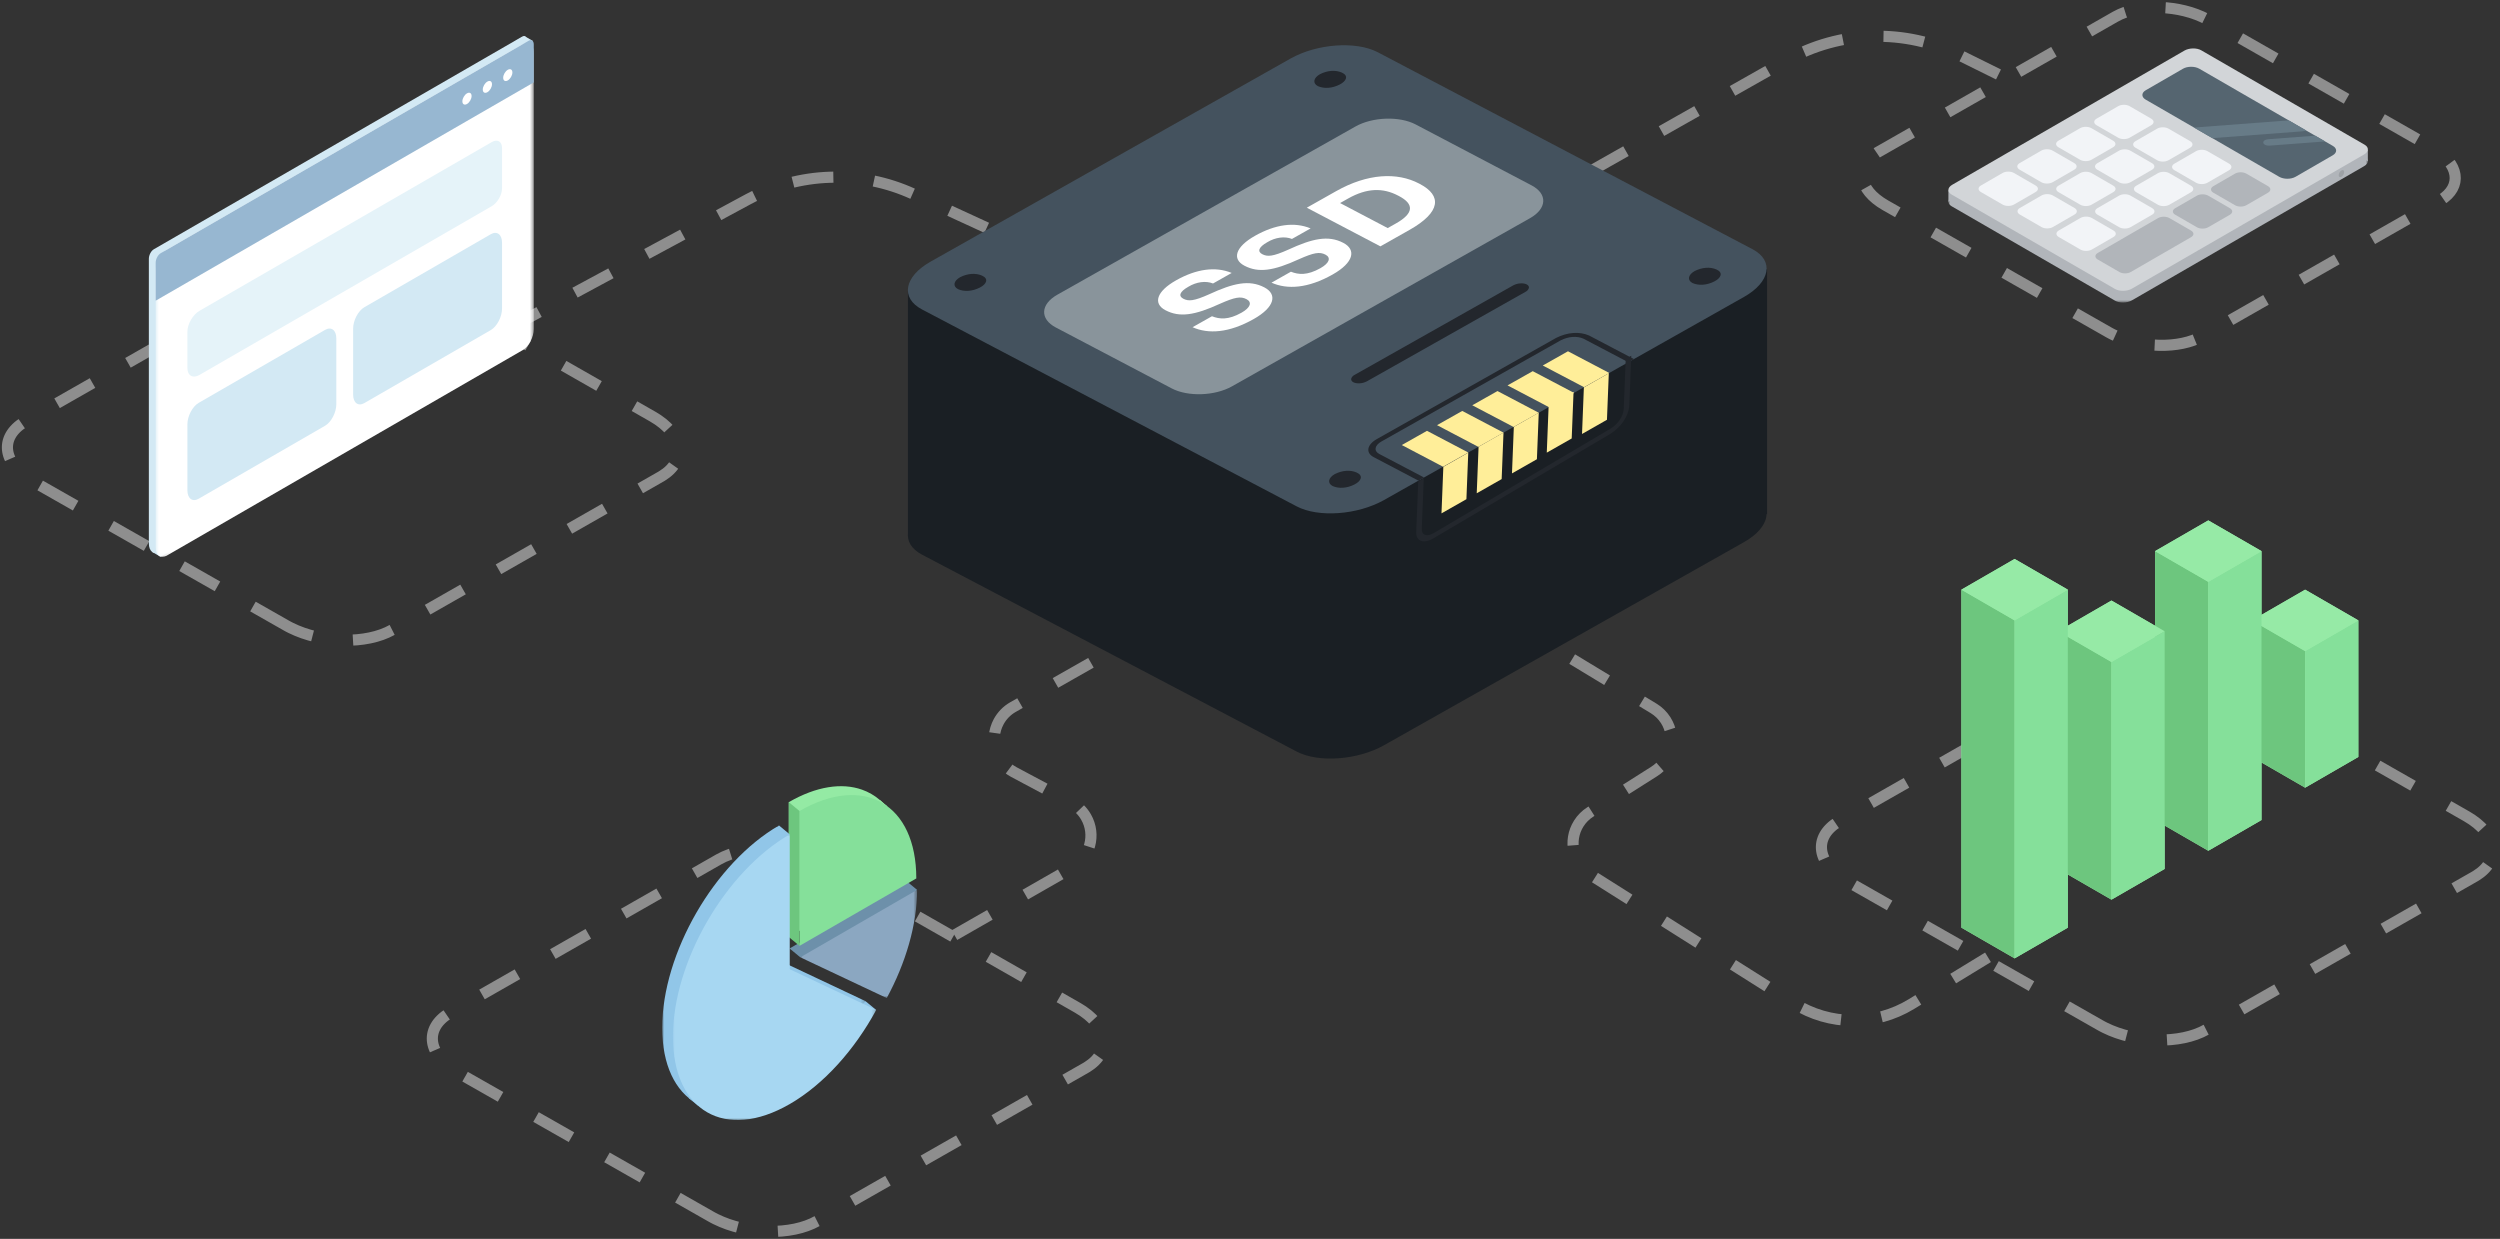 <?xml version="1.0" encoding="UTF-8"?>
<svg xmlns="http://www.w3.org/2000/svg" xmlns:xlink="http://www.w3.org/1999/xlink" width="674px" height="334px" viewBox="0 0 674 334" version="1.1">
  <rect x="0" y="0" width="674" height="334" fill="#333333" stroke="none"/>
  <title>illustration-hero-hosting-ssd</title>
  <defs>
    <polygon id="path-1" points="0 0.829 113.088 0.829 113.088 66.18 0 66.18"></polygon>
    <polygon id="path-3" points="0.633 0.285 102.568 0.285 102.568 138.891 0.633 138.891"></polygon>
    <polygon id="path-5" points="0 0 31.489 0 31.489 29.171 0 29.171"></polygon>
    <polygon id="path-7" points="0 0 54.798 0 54.798 77.02 0 77.02"></polygon>
    <polygon id="path-9" points="0 0 54.798 0 54.798 77.02 0 77.02"></polygon>
  </defs>
  <g id="Hosting" stroke="none" stroke-width="1" fill="none" fill-rule="evenodd">
    <g id="Hosting-SSD" transform="translate(-633, -178)">
      <g id="illustration-hero-hosting-ssd" transform="translate(635, 180)">
        <path d="M567.02,87.875 L566.503,87.591 L506.275,53.324 C498.939,49.125 498.028,42.839 504.124,39.119 L504.457,38.923 L568.321,2.494 C574.658,-1.114 585.711,-0.755 593.088,3.23 L593.596,3.514 L653.751,37.83 C661.087,42.029 661.974,48.315 655.97,51.988 L655.642,52.183 L591.779,88.611 C585.592,92.133 575.024,91.875 567.56,88.154 L567.02,87.875 Z" id="Path-Copy-22" stroke="#8E8E8E" stroke-width="3" stroke-dasharray="11"></path>
        <path d="M536.794,18.075 L526.481,12.968 C511.631,5.615 494.103,6.096 479.679,14.253 L412.808,52.071 L412.808,52.071" id="Path-7" stroke="#8E8E8E" stroke-width="3" stroke-dasharray="11"></path>
        <path d="M75.762,166.954 L75.177,166.633 L6.994,127.839 C-1.311,123.085 -2.343,115.97 4.559,111.759 L4.936,111.536 L77.235,70.296 C84.409,66.212 96.921,66.618 105.272,71.129 L105.848,71.45 L173.948,110.299 C182.253,115.053 183.257,122.168 176.461,126.327 L176.089,126.547 L103.79,167.787 C96.787,171.774 84.823,171.482 76.374,167.269 L75.762,166.954 Z" id="Path-Copy-19" stroke="#8E8E8E" stroke-width="3" stroke-dasharray="11"></path>
        <path d="M190.32,326.343 L189.735,326.022 L121.552,287.229 C113.247,282.475 112.216,275.359 119.117,271.148 L119.495,270.925 L191.793,229.685 C198.967,225.601 211.48,226.007 219.831,230.518 L220.407,230.84 L288.506,269.688 C296.811,274.442 297.816,281.558 291.019,285.717 L290.647,285.937 L218.349,327.177 C211.345,331.163 199.382,330.871 190.932,326.659 L190.32,326.343 Z" id="Path-Copy-21" stroke="#8E8E8E" stroke-width="3" stroke-dasharray="11"></path>
        <path d="M255.326,250.108 L287.094,231.924 C291.887,229.18 293.548,223.07 290.805,218.277 C289.87,216.645 288.495,215.309 286.835,214.423 L271.332,206.147 C266.46,203.546 264.619,197.488 267.22,192.616 C268.11,190.948 269.455,189.567 271.098,188.633 L302.789,170.611 L302.789,170.611" id="Path-9" stroke="#8E8E8E" stroke-width="3" stroke-dasharray="11"></path>
        <path d="M133.658,87.344 L199.643,51.752 C213.473,44.292 230.006,43.768 244.282,50.337 L310.213,80.677 L310.213,80.677" id="Path-6" stroke="#8E8E8E" stroke-width="3" stroke-dasharray="11"></path>
        <g id="Group-47" transform="translate(523.288, 10.2)">
          <polygon id="Fill-1" fill="#B1B5BA" points="0.003 42.21 2.735 40.632 0.003 39.054"></polygon>
          <polygon id="Fill-2" fill="#B1B5BA" points="110.351 29.704 113.082 31.282 113.082 28.126"></polygon>
          <g id="Group-46" transform="translate(0, 0.607)">
            <g id="Group-5" transform="translate(0, 2.578)">
              <mask id="mask-2" fill="white">
                <use xlink:href="#path-1"></use>
              </mask>
              <g id="Clip-4"></g>
              <path d="M112.217,26.787 L68.168,1.332 C66.951,0.629 64.913,0.668 63.616,1.417 L1.018,37.591 C-0.28,38.342 -0.346,39.519 0.871,40.222 L44.92,65.677 C46.136,66.38 48.175,66.342 49.472,65.591 L112.07,29.418 C113.367,28.668 113.434,27.491 112.217,26.787" id="Fill-3" fill="#B1B5BA" mask="url(#mask-2)"></path>
            </g>
            <path d="M49.472,65.014 C48.174,65.765 46.136,65.803 44.92,65.1 L0.871,39.645 C-0.345,38.942 -0.279,37.764 1.019,37.014 L63.616,0.84 C64.913,0.091 66.951,0.052 68.168,0.755 L112.216,26.21 C113.433,26.913 113.367,28.091 112.069,28.84 L49.472,65.014 Z" id="Fill-6" fill="#D2D5D8"></path>
            <path d="M103.623,26.512 L101.563,25.322 L98.88,23.771 L96.473,22.381 L91.744,19.647 L67.648,5.723 C66.432,5.02 64.459,5.02 63.243,5.723 L53.209,11.521 C51.992,12.224 51.993,13.364 53.209,14.067 L66.31,21.637 L71.15,24.434 L89.185,34.856 C90.401,35.559 92.373,35.559 93.59,34.856 L103.623,29.058 C104.84,28.355 104.84,27.215 103.623,26.512" id="Fill-8" fill="#556570"></path>
            <path d="M96.473,22.381 L91.745,19.647 L67.058,21.516 C66.794,21.537 66.544,21.579 66.31,21.637 L71.15,24.434 L95.403,22.598 C95.794,22.568 96.156,22.491 96.473,22.381" id="Fill-10" fill="#677B87"></path>
            <path d="M84.898,25.706 C85.006,26.183 85.761,26.518 86.584,26.455 L101.563,25.321 L98.88,23.772 L86.193,24.732 C85.37,24.794 84.79,25.23 84.898,25.706" id="Fill-12" fill="#677B87"></path>
            <path d="M17.665,42.344 C16.821,42.832 15.452,42.832 14.607,42.344 L8.768,38.97 C7.924,38.482 7.923,37.69 8.767,37.203 L14.607,33.828 C15.452,33.34 16.821,33.34 17.665,33.828 L23.504,37.203 C24.348,37.691 24.348,38.482 23.504,38.97 L17.665,42.344 Z" id="Fill-14" fill="#F2F4F7"></path>
            <path d="M28.101,36.314 C27.257,36.801 25.888,36.801 25.043,36.314 L19.204,32.939 C18.36,32.451 18.36,31.659 19.204,31.172 L25.043,27.798 C25.887,27.31 27.257,27.31 28.101,27.798 L33.94,31.172 C34.785,31.659 34.785,32.451 33.941,32.939 L28.101,36.314 Z" id="Fill-16" fill="#F2F4F7"></path>
            <path d="M38.563,30.267 C37.719,30.756 36.35,30.756 35.505,30.267 L29.666,26.893 C28.822,26.405 28.822,25.614 29.666,25.126 L35.505,21.752 C36.35,21.263 37.719,21.263 38.563,21.752 L44.403,25.126 C45.247,25.614 45.247,26.405 44.403,26.893 L38.563,30.267 Z" id="Fill-18" fill="#F2F4F7"></path>
            <path d="M48.843,24.327 C47.999,24.815 46.629,24.815 45.785,24.327 L39.946,20.953 C39.102,20.464 39.102,19.674 39.946,19.186 L45.785,15.811 C46.63,15.323 47.999,15.323 48.843,15.811 L54.681,19.186 C55.526,19.674 55.526,20.464 54.682,20.953 L48.843,24.327 Z" id="Fill-20" fill="#F2F4F7"></path>
            <path d="M28.159,48.409 C27.315,48.896 25.946,48.896 25.102,48.409 L19.262,45.035 C18.419,44.546 18.419,43.755 19.262,43.267 L25.102,39.893 C25.946,39.405 27.315,39.405 28.159,39.893 L33.998,43.267 C34.842,43.755 34.842,44.546 33.998,45.035 L28.159,48.409 Z" id="Fill-22" fill="#F2F4F7"></path>
            <path d="M38.595,42.378 C37.751,42.866 36.382,42.866 35.538,42.378 L29.698,39.003 C28.854,38.515 28.854,37.725 29.698,37.236 L35.537,33.862 C36.381,33.374 37.751,33.374 38.595,33.862 L44.435,37.237 C45.279,37.725 45.279,38.515 44.435,39.003 L38.595,42.378 Z" id="Fill-24" fill="#F2F4F7"></path>
            <path d="M49.057,36.332 C48.213,36.82 46.844,36.82 45.999,36.332 L40.16,32.958 C39.316,32.47 39.316,31.679 40.16,31.191 L45.999,27.816 C46.844,27.328 48.213,27.328 49.057,27.816 L54.897,31.191 C55.741,31.679 55.741,32.47 54.897,32.958 L49.057,36.332 Z" id="Fill-26" fill="#F2F4F7"></path>
            <path d="M59.337,30.392 C58.493,30.88 57.124,30.88 56.279,30.392 L50.44,27.017 C49.596,26.529 49.596,25.738 50.44,25.25 L56.279,21.876 C57.124,21.388 58.493,21.388 59.337,21.876 L65.177,25.25 C66.021,25.738 66.021,26.529 65.177,27.017 L59.337,30.392 Z" id="Fill-28" fill="#F2F4F7"></path>
            <path d="M38.654,54.474 C37.81,54.961 36.441,54.961 35.597,54.474 L29.757,51.099 C28.912,50.611 28.912,49.819 29.756,49.332 L35.596,45.958 C36.441,45.47 37.81,45.47 38.654,45.958 L44.493,49.332 C45.337,49.819 45.337,50.611 44.493,51.099 L38.654,54.474 Z" id="Fill-30" fill="#F2F4F7"></path>
            <path d="M49.09,48.443 C48.246,48.93 46.877,48.93 46.033,48.443 L40.193,45.068 C39.349,44.58 39.349,43.788 40.192,43.301 L46.032,39.927 C46.877,39.439 48.246,39.439 49.09,39.927 L54.929,43.301 C55.773,43.789 55.773,44.58 54.929,45.068 L49.09,48.443 Z" id="Fill-32" fill="#F2F4F7"></path>
            <path d="M59.552,42.397 C58.708,42.884 57.339,42.885 56.494,42.397 L50.655,39.022 C49.811,38.534 49.811,37.743 50.655,37.255 L56.494,33.881 C57.339,33.393 58.708,33.393 59.552,33.881 L65.391,37.255 C66.235,37.743 66.235,38.534 65.391,39.022 L59.552,42.397 Z" id="Fill-34" fill="#F2F4F7"></path>
            <path d="M69.832,36.456 C68.988,36.944 67.618,36.944 66.774,36.456 L60.935,33.082 C60.091,32.594 60.091,31.802 60.935,31.315 L66.774,27.941 C67.618,27.452 68.988,27.452 69.832,27.941 L75.671,31.315 C76.515,31.802 76.515,32.594 75.671,33.082 L69.832,36.456 Z" id="Fill-36" fill="#F2F4F7"></path>
            <path d="M49.158,60.532 C48.314,61.02 46.945,61.02 46.101,60.532 L40.262,57.158 C39.417,56.67 39.417,55.878 40.261,55.391 L56.532,45.988 C57.377,45.501 58.745,45.5 59.59,45.988 L65.429,49.363 C66.273,49.851 66.273,50.642 65.429,51.13 L49.158,60.532 Z" id="Fill-38" fill="#B1B5BA"></path>
            <path d="M70.046,48.461 C69.202,48.949 67.833,48.949 66.988,48.461 L61.149,45.087 C60.305,44.598 60.305,43.808 61.149,43.32 L66.988,39.945 C67.833,39.457 69.202,39.457 70.046,39.945 L75.886,43.32 C76.73,43.808 76.73,44.598 75.886,45.087 L70.046,48.461 Z" id="Fill-40" fill="#B1B5BA"></path>
            <path d="M80.326,42.521 C79.482,43.009 78.113,43.009 77.268,42.521 L71.429,39.146 C70.585,38.658 70.585,37.867 71.429,37.379 L77.268,34.005 C78.113,33.517 79.482,33.517 80.326,34.005 L86.166,37.38 C87.01,37.867 87.01,38.658 86.166,39.146 L80.326,42.521 Z" id="Fill-42" fill="#B1B5BA"></path>
            <path d="M106.699,33.571 C106.699,34.043 106.368,34.616 105.96,34.853 C105.552,35.088 105.22,34.896 105.22,34.425 C105.22,33.954 105.552,33.379 105.96,33.144 C106.368,32.908 106.699,33.099 106.699,33.571" id="Fill-44" fill="#9DA1A5"></path>
          </g>
        </g>
        <path d="M564.818,274.737 L564.233,274.416 L496.05,235.623 C487.745,230.869 486.713,223.753 493.615,219.542 L493.992,219.319 L566.291,178.079 C573.465,173.995 585.977,174.401 594.328,178.912 L594.904,179.234 L663.004,218.082 C671.309,222.836 672.313,229.952 665.516,234.111 L665.145,234.331 L592.846,275.571 C585.843,279.557 573.879,279.265 565.43,275.053 L564.818,274.737 Z" id="Path-Copy-20" stroke="#8E8E8E" stroke-width="3" stroke-dasharray="11"></path>
        <path d="M533.962,256.091 L513.284,268.718 C503.544,274.666 491.273,274.573 481.624,268.477 L426.751,233.808 C422.082,230.858 420.688,224.682 423.638,220.013 C424.429,218.76 425.489,217.699 426.74,216.907 L443.985,205.98 C448.651,203.024 450.036,196.846 447.08,192.18 C446.253,190.875 445.134,189.778 443.811,188.978 L417.859,173.269 L417.859,173.269" id="Path-8" stroke="#8E8E8E" stroke-width="3" stroke-dasharray="11"></path>
        <g id="Group-24" transform="translate(38.131, 7.738)">
          <path d="M100.596,0.16 L98.969,1.099 L50.968,28.813 L1.338,57.466 C0.602,57.891 0,59.042 0,60.023 L0,62.194 L0,70.257 L0,136.756 C0,138.932 1.335,139.942 2.966,138.999 L98.969,83.573 C100.6,82.631 101.935,80.079 101.935,77.904 L101.935,11.403 L101.935,3.342 L101.935,1.171 C101.935,0.19 101.333,-0.266 100.596,0.16" id="Fill-1" fill="#D3E9F4"></path>
          <path d="M3.022,140.3 L0.863,139.053 C0.797,139.015 0.805,138.947 0.882,138.903 L3.004,137.679 C3.08,137.634 3.198,137.629 3.264,137.667 L5.423,138.915 C5.489,138.952 5.481,139.021 5.405,139.064 L3.282,140.289 C3.205,140.334 3.088,140.339 3.022,140.3" id="Fill-3" fill="#D3E9F4"></path>
          <path d="M101.11,2.542 L99.051,1.355 C98.987,1.317 98.996,1.253 99.069,1.211 L101.092,0.043 C101.164,0 101.276,-0.004 101.34,0.033 L103.398,1.221 C103.462,1.258 103.453,1.322 103.381,1.364 L101.358,2.533 C101.285,2.575 101.173,2.579 101.11,2.542" id="Fill-5" fill="#D3E9F4"></path>
          <g id="Group-9" transform="translate(1.205, 1.534)">
            <mask id="mask-4" fill="white">
              <use xlink:href="#path-3"></use>
            </mask>
            <g id="Clip-8"></g>
            <path d="M99.602,83.112 L3.6,138.539 C1.968,139.481 0.633,138.471 0.633,136.295 L0.633,61.734 C0.633,59.558 1.968,57.007 3.6,56.065 L99.602,0.638 C101.233,-0.304 102.568,0.706 102.568,2.882 L102.568,77.442 C102.568,79.619 101.233,82.17 99.602,83.112" id="Fill-7" fill="#FFFFFF" mask="url(#mask-4)"></path>
          </g>
          <path d="M103.773,12.477 L1.838,71.329 L1.838,61.097 C1.838,60.115 2.44,58.965 3.177,58.539 L102.435,1.233 C103.171,0.808 103.773,1.263 103.773,2.244 L103.773,12.477 Z" id="Fill-10" fill="#97B7D1"></path>
          <path d="M87.01,16.147 C87.01,16.938 86.455,17.902 85.768,18.297 C85.082,18.693 84.526,18.372 84.526,17.58 C84.526,16.789 85.082,15.825 85.768,15.43 C86.455,15.033 87.01,15.355 87.01,16.147" id="Fill-12" fill="#FFFFFF"></path>
          <path d="M92.51,12.97 C92.51,13.763 91.955,14.726 91.268,15.122 C90.583,15.517 90.026,15.197 90.026,14.404 C90.026,13.613 90.583,12.65 91.268,12.254 C91.955,11.858 92.51,12.179 92.51,12.97" id="Fill-14" fill="#FFFFFF"></path>
          <path d="M98.01,9.795 C98.01,10.587 97.455,11.55 96.768,11.946 C96.083,12.342 95.527,12.021 95.527,11.229 C95.527,10.437 96.083,9.475 96.768,9.078 C97.455,8.682 98.01,9.004 98.01,9.795" id="Fill-16" fill="#FFFFFF"></path>
          <path d="M47.509,105.046 L13.423,124.726 C11.756,125.688 10.392,124.657 10.392,122.434 L10.392,104.673 C10.392,102.45 11.756,99.844 13.423,98.88 L47.509,79.201 C49.177,78.239 50.54,79.269 50.54,81.492 L50.54,99.255 C50.54,101.478 49.177,104.083 47.509,105.046" id="Fill-18" fill="#D3E9F4"></path>
          <path d="M92.188,79.25 L58.102,98.93 C56.435,99.893 55.071,98.861 55.071,96.639 L55.071,78.877 C55.071,76.654 56.435,74.048 58.102,73.086 L92.188,53.406 C93.855,52.444 95.219,53.474 95.219,55.698 L95.219,73.459 C95.219,75.682 93.855,78.288 92.188,79.25" id="Fill-20" fill="#D3E9F4"></path>
          <path d="M92.444,28.566 L62.312,45.962 L57.846,48.54 L13.646,74.059 C11.856,75.093 10.392,77.629 10.392,79.695 L10.392,89.466 C10.392,91.533 11.856,92.378 13.646,91.344 L57.846,65.825 L62.312,63.247 L92.444,45.85 C93.97,44.97 95.22,42.806 95.22,41.043 L95.22,30.168 C95.22,28.406 93.97,27.685 92.444,28.566" id="Fill-22" fill="#E5F3F9"></path>
        </g>
        <g id="Group-30" transform="translate(176.53, 209.959)">
          <polygon id="Fill-1" fill="#6D90AA" points="64.349 31.364 68.72 27.953 68.72 27.951 65.828 25.563"></polygon>
          <g id="Group-29">
            <path d="M34.34,43.743 L57.647,54.734 C62.73,45.342 65.828,34.976 65.828,25.563 L34.34,43.743 Z" id="Fill-2" fill="#6D90AA"></path>
            <path d="M37.231,46.132 L34.34,43.743 C34.34,43.743 41.943,44.574 41.662,44.64 C41.382,44.706 37.231,46.132 37.231,46.132" id="Fill-4" fill="#6D90AA"></path>
            <g id="Group-8" transform="translate(37.231, 27.951)">
              <mask id="mask-6" fill="white">
                <use xlink:href="#path-5"></use>
              </mask>
              <g id="Clip-7"></g>
              <path d="M0,18.18 L23.308,29.171 C28.39,19.78 31.489,9.414 31.489,0 L0,18.18 Z" id="Fill-6" fill="#8BA7C1" mask="url(#mask-6)"></path>
            </g>
            <path d="M34.125,4.301 L34.125,40.661 L65.615,22.481 C65.615,11.016 61.019,3.444 53.84,0.924 C48.444,-0.969 41.588,-0.007 34.125,4.301" id="Fill-9" fill="#94EAA4"></path>
            <polygon id="Fill-11" fill="#94EAA4" points="60.755 5.458 58.669 3.713 58.025 5.507"></polygon>
            <path d="M37.017,6.69 L37.017,43.05 L68.506,24.869 C68.506,4.789 54.408,-3.351 37.017,6.69" id="Fill-13" fill="#85E09A"></path>
            <polygon id="Fill-15" fill="#6DC67E" points="34.125 4.301 37.017 6.69 37.017 43.05 34.125 40.661"></polygon>
            <polygon id="Fill-17" fill="#91C6E8" points="54.798 57.942 57.689 60.331 53.006 59.578"></polygon>
            <polygon id="Fill-19" fill="#91C6E8" points="7.177 84.087 9.811 86.267 9.447 83.41"></polygon>
            <g id="Group-23" transform="translate(0, 10.592)">
              <mask id="mask-8" fill="white">
                <use xlink:href="#path-7"></use>
              </mask>
              <g id="Clip-22"></g>
              <path d="M31.489,0 C14.098,10.041 -0,34.459 -0,54.54 C-0,74.621 14.098,82.76 31.489,72.719 C40.728,67.385 49.037,57.995 54.798,47.351 L31.489,36.36 L31.489,0 Z" id="Fill-21" fill="#91C6E8" mask="url(#mask-8)"></path>
            </g>
            <polygon id="Fill-24" fill="#91C6E8" points="31.491 10.587 34.381 12.98 31.188 16.823 27.281 16.658"></polygon>
            <g id="Group-28" transform="translate(2.892, 12.98)">
              <mask id="mask-10" fill="white">
                <use xlink:href="#path-9"></use>
              </mask>
              <g id="Clip-27"></g>
              <path d="M31.489,0 C14.098,10.041 0,34.459 0,54.54 C0,74.621 14.098,82.76 31.489,72.719 C40.728,67.385 49.036,57.995 54.798,47.351 L31.489,36.36 L31.489,0 Z" id="Fill-26" fill="#A7D7F2" mask="url(#mask-10)"></path>
            </g>
          </g>
        </g>
        <g id="Group-14" transform="translate(526.787, 138.298)">
          <polygon id="Fill-1" fill="#96EAA6" points="66.566 -0 52.219 8.283 52.219 28.399 40.457 21.608 28.696 28.399 28.696 18.675 14.348 10.391 0 18.675 0 109.797 14.349 118.081 28.696 109.797 28.696 95.463 40.457 102.254 54.806 93.969 54.806 82.277 66.566 89.068 80.915 80.783 80.915 65.271 92.676 72.062 107.025 63.777 107.025 26.959 107.024 26.959 92.676 18.675 80.915 25.465 80.915 8.283"></polygon>
          <polygon id="Fill-2" fill="#6DC67E" points="92.676 72.061 78.327 63.777 78.327 26.96 92.676 35.243"></polygon>
          <polygon id="Fill-3" fill="#85E09A" points="92.676 35.243 92.676 72.061 107.025 63.778 107.025 26.96"></polygon>
          <polygon id="Fill-4" fill="#96EAA6" points="78.328 26.959 92.676 35.243 107.024 26.96 92.676 18.676"></polygon>
          <polygon id="Fill-5" fill="#6DC67E" points="66.567 89.068 52.218 80.783 52.218 8.284 66.567 16.568"></polygon>
          <polygon id="Fill-6" fill="#85E09A" points="80.915 80.784 66.567 89.068 66.567 16.568 80.915 8.284"></polygon>
          <polygon id="Fill-7" fill="#96EAA6" points="66.566 -0 52.219 8.283 66.567 16.567 80.915 8.283"></polygon>
          <polygon id="Fill-8" fill="#6DC67E" points="40.457 102.253 26.109 93.969 26.109 29.893 40.457 38.176"></polygon>
          <polygon id="Fill-9" fill="#85E09A" points="54.806 93.969 40.457 102.253 40.457 38.177 54.806 29.893"></polygon>
          <polygon id="Fill-10" fill="#96EAA6" points="40.458 38.176 26.109 29.892 40.458 21.608 54.806 29.892"></polygon>
          <polygon id="Fill-11" fill="#6DC67E" points="0 109.798 14.348 118.081 14.348 26.959 0 18.675"></polygon>
          <polygon id="Fill-12" fill="#85E09A" points="14.349 26.96 14.349 118.081 28.696 109.798 28.696 18.676"></polygon>
          <polygon id="Fill-13" fill="#96EAA6" points="0 18.676 14.348 26.96 28.696 18.676 14.348 10.392"></polygon>
        </g>
        <g id="Group-20" transform="translate(242.74, 10.2)">
          <polygon id="Fill-16" fill="#628C50" points="146.157 56.908 146.82 55.516 145.384 55.631 144.634 56.108"></polygon>
          <polygon id="Fill-17" fill="#628C50" points="145.14 64.128 145.845 62.651 144.32 62.775 143.526 63.28"></polygon>
          <path d="M227.726,121.085 C233.597,124.171 232.565,129.942 225.422,133.972 L128.405,188.71 C121.262,192.739 110.706,193.505 104.837,190.42 L3.837,137.336 C-2.035,134.25 -1.003,128.479 6.141,124.449 L103.157,69.711 C110.299,65.681 120.854,64.915 126.726,68.001 L227.726,121.085 Z" id="Fill-19" fill="#1A1F24"></path>
          <polygon id="Path-5" fill="#1A1F24" points="0.028 132.245 0.028 66.226 61.051 66.226 61.051 132.245"></polygon>
          <polygon id="Path-5-Copy" fill="#1A1F24" points="170.649 126.424 170.649 60.405 231.672 60.405 231.672 126.424"></polygon>
          <path d="M227.726,54.978 C233.597,58.064 232.565,63.835 225.422,67.865 L128.405,122.603 C121.262,126.632 110.708,127.399 104.837,124.313 L3.837,71.229 C-2.035,68.143 -1.003,62.372 6.141,58.342 L103.157,3.604 C110.299,-0.426 120.854,-1.192 126.726,1.894 L227.726,54.978 Z" id="Fill-23" fill="#44525E"></path>
          <path d="M116.446,10.59 C114.435,11.616 112.247,11.774 110.554,11.019 C109.086,10.247 109.345,8.802 111.13,7.796 C113.142,6.771 115.333,6.614 117.025,7.368 C118.902,8.205 118.277,9.656 116.446,10.59 Z" id="Fill-25" fill="#23272D"></path>
          <path d="M19.431,65.326 C17.42,66.352 15.231,66.51 13.539,65.755 C12.071,64.983 12.328,63.54 14.114,62.532 C16.127,61.507 18.317,61.35 20.01,62.104 C21.887,62.941 21.261,64.392 19.431,65.326 Z" id="Fill-27" fill="#23272D"></path>
          <path d="M217.448,63.675 C215.437,64.701 213.249,64.859 211.556,64.105 C210.088,63.333 210.348,61.889 212.132,60.881 C214.144,59.857 216.335,59.699 218.027,60.454 C219.904,61.291 219.279,62.742 217.448,63.675 Z" id="Fill-29" fill="#23272D"></path>
          <path d="M120.433,118.411 C118.422,119.437 116.233,119.595 114.541,118.841 C113.073,118.069 113.331,116.627 115.116,115.617 C117.129,114.593 119.319,114.435 121.012,115.19 C122.888,116.027 122.263,117.478 120.433,118.411 Z" id="Fill-31" fill="#23272D"></path>
          <path d="M195.758,84.602 L194.244,85.456 L182.176,79.113 C180.405,78.326 178.117,78.492 176.013,79.562 L127.711,106.815 C125.845,107.867 125.572,109.379 127.105,110.185 L139.173,116.528 L137.66,117.38 L125.594,111.038 C123.376,109.872 123.769,107.685 126.469,106.162 L174.771,78.91 C177.816,77.359 181.127,77.118 183.69,78.259 L195.758,84.602 Z" id="Fill-33" fill="#23272D"></path>
          <path d="M201.813,95.408 L200.299,96.262 L188.23,89.92 C186.46,89.132 184.172,89.299 182.067,90.369 L133.765,117.621 C131.9,118.674 131.626,120.185 133.159,120.991 L145.228,127.334 L143.715,128.186 L131.648,121.844 C129.431,120.679 129.823,118.491 132.523,116.969 L180.826,89.716 C183.871,88.165 187.181,87.925 189.745,89.065 L201.813,95.408 Z" id="Fill-33-Copy" fill="#23272D" transform="translate(166.012, 108.27) scale(1, -1) rotate(-300) translate(-166.012, -108.27) "></path>
          <path d="M166.505,66.494 C166.966,66.282 167.328,65.877 167.451,65.432 C167.594,64.648 166.542,64.095 165.109,64.201 C164.471,64.235 163.81,64.427 163.193,64.753 L120.488,88.849 C120.028,89.062 119.668,89.465 119.542,89.911 C119.4,90.693 120.452,91.246 121.882,91.141 C122.524,91.106 123.184,90.916 123.8,90.59 L166.505,66.494 Z" id="Fill-35" fill="#23272D"></path>
          <polygon id="Fill-37" fill="#FFEE99" points="151.103 109.796 144.305 113.631 133.181 107.783 139.978 103.949"></polygon>
          <polygon id="Fill-37-Copy" fill="#FFEE99" points="151.103 109.835 144.384 113.66 143.885 126.207 150.604 122.382"></polygon>
          <polygon id="Fill-39-Copy" fill="#FFEE99" points="160.606 104.414 153.886 108.239 153.387 120.788 160.107 116.963"></polygon>
          <polygon id="Fill-41-Copy" fill="#FFEE99" points="170.108 99.057 163.389 102.882 162.89 115.429 169.61 111.604"></polygon>
          <polygon id="Fill-43-Copy" fill="#FFEE99" points="179.488 93.464 172.769 97.288 172.27 109.835 178.99 106.011"></polygon>
          <polygon id="Fill-45-Copy" fill="#FFEE99" points="188.993 88.426 182.272 92.251 181.773 104.8 188.495 100.973"></polygon>
          <polygon id="Fill-39" fill="#FFEE99" points="160.606 104.436 153.808 108.27 142.681 102.422 149.479 98.588"></polygon>
          <polygon id="Fill-41" fill="#FFEE99" points="170.108 99.075 163.31 102.909 152.185 97.062 158.983 93.228"></polygon>
          <polygon id="Fill-43" fill="#FFEE99" points="179.61 93.713 172.813 97.547 161.688 91.7 168.485 87.866"></polygon>
          <polygon id="Fill-45" fill="#FFEE99" points="189.114 88.351 182.315 92.187 171.188 86.339 177.989 82.504"></polygon>
          <path d="M87.388,91.965 C82.787,94.561 75.522,94.808 71.16,92.515 L39.908,76.09 C35.546,73.797 35.741,69.834 40.34,67.238 L120.696,21.902 C125.297,19.307 132.562,19.06 136.924,21.352 L168.176,37.778 C172.539,40.071 172.344,44.034 167.744,46.629" id="Fill-47" fill="#89949B"></path>
          <path d="M82.008,73.06 C84.019,73.858 86.399,74.118 89.981,72.097 C92.38,70.744 92.886,69.28 91.333,68.464 C89.752,67.632 88.184,67.913 84.193,69.68 C77.348,72.817 73.289,73.447 69.461,71.435 C66.078,69.657 66.999,66.386 72.338,63.375 C77.775,60.308 82.946,59.566 87.323,61.387 L82.291,64.227 C80.335,63.449 77.829,63.782 75.638,65.109 C73.239,66.462 72.937,67.629 74.269,68.329 C75.683,69.072 77.126,68.985 81.284,67.121 C87.739,64.145 92.048,63.135 96.151,65.291 C99.674,67.143 98.963,70.595 93.254,73.817 C86.634,77.552 81.042,77.927 76.773,76.013" id="Fill-49" fill="#FFFFFF"></path>
          <path d="M103.29,61.053 C105.302,61.852 107.683,62.111 111.264,60.09 C113.661,58.736 114.167,57.272 112.615,56.456 C111.033,55.625 109.465,55.905 105.477,57.674 C98.631,60.811 94.57,61.439 90.742,59.427 C87.36,57.649 88.282,54.379 93.62,51.367 C99.057,48.3 104.228,47.558 108.606,49.38 L103.573,52.219 C101.617,51.441 99.112,51.772 96.919,53.101 C94.52,54.455 94.221,55.622 95.551,56.321 C96.967,57.065 98.407,56.977 102.567,55.114 C109.021,52.137 113.33,51.127 117.435,53.285 C120.955,55.135 120.246,58.588 114.535,61.809 C107.915,65.544 102.324,65.919 98.054,64.006" id="Fill-51" fill="#FFFFFF"></path>
          <path d="M131.614,48.034 C136.477,45.29 136.528,42.813 132.424,40.656 L132.202,40.54 C128.125,38.397 123.806,38.446 118.705,41.324 L116.545,42.544 L129.385,49.292 L131.614,48.034 Z M107.577,43.794 L115.482,39.335 C123.961,34.55 131.92,34.172 137.855,37.291 L138.076,37.407 C144.01,40.526 143.754,44.992 135.277,49.775 L127.406,54.216 L107.577,43.794 Z" id="Fill-53" fill="#FFFFFF"></path>
        </g>
      </g>
    </g>
  </g>
</svg>
